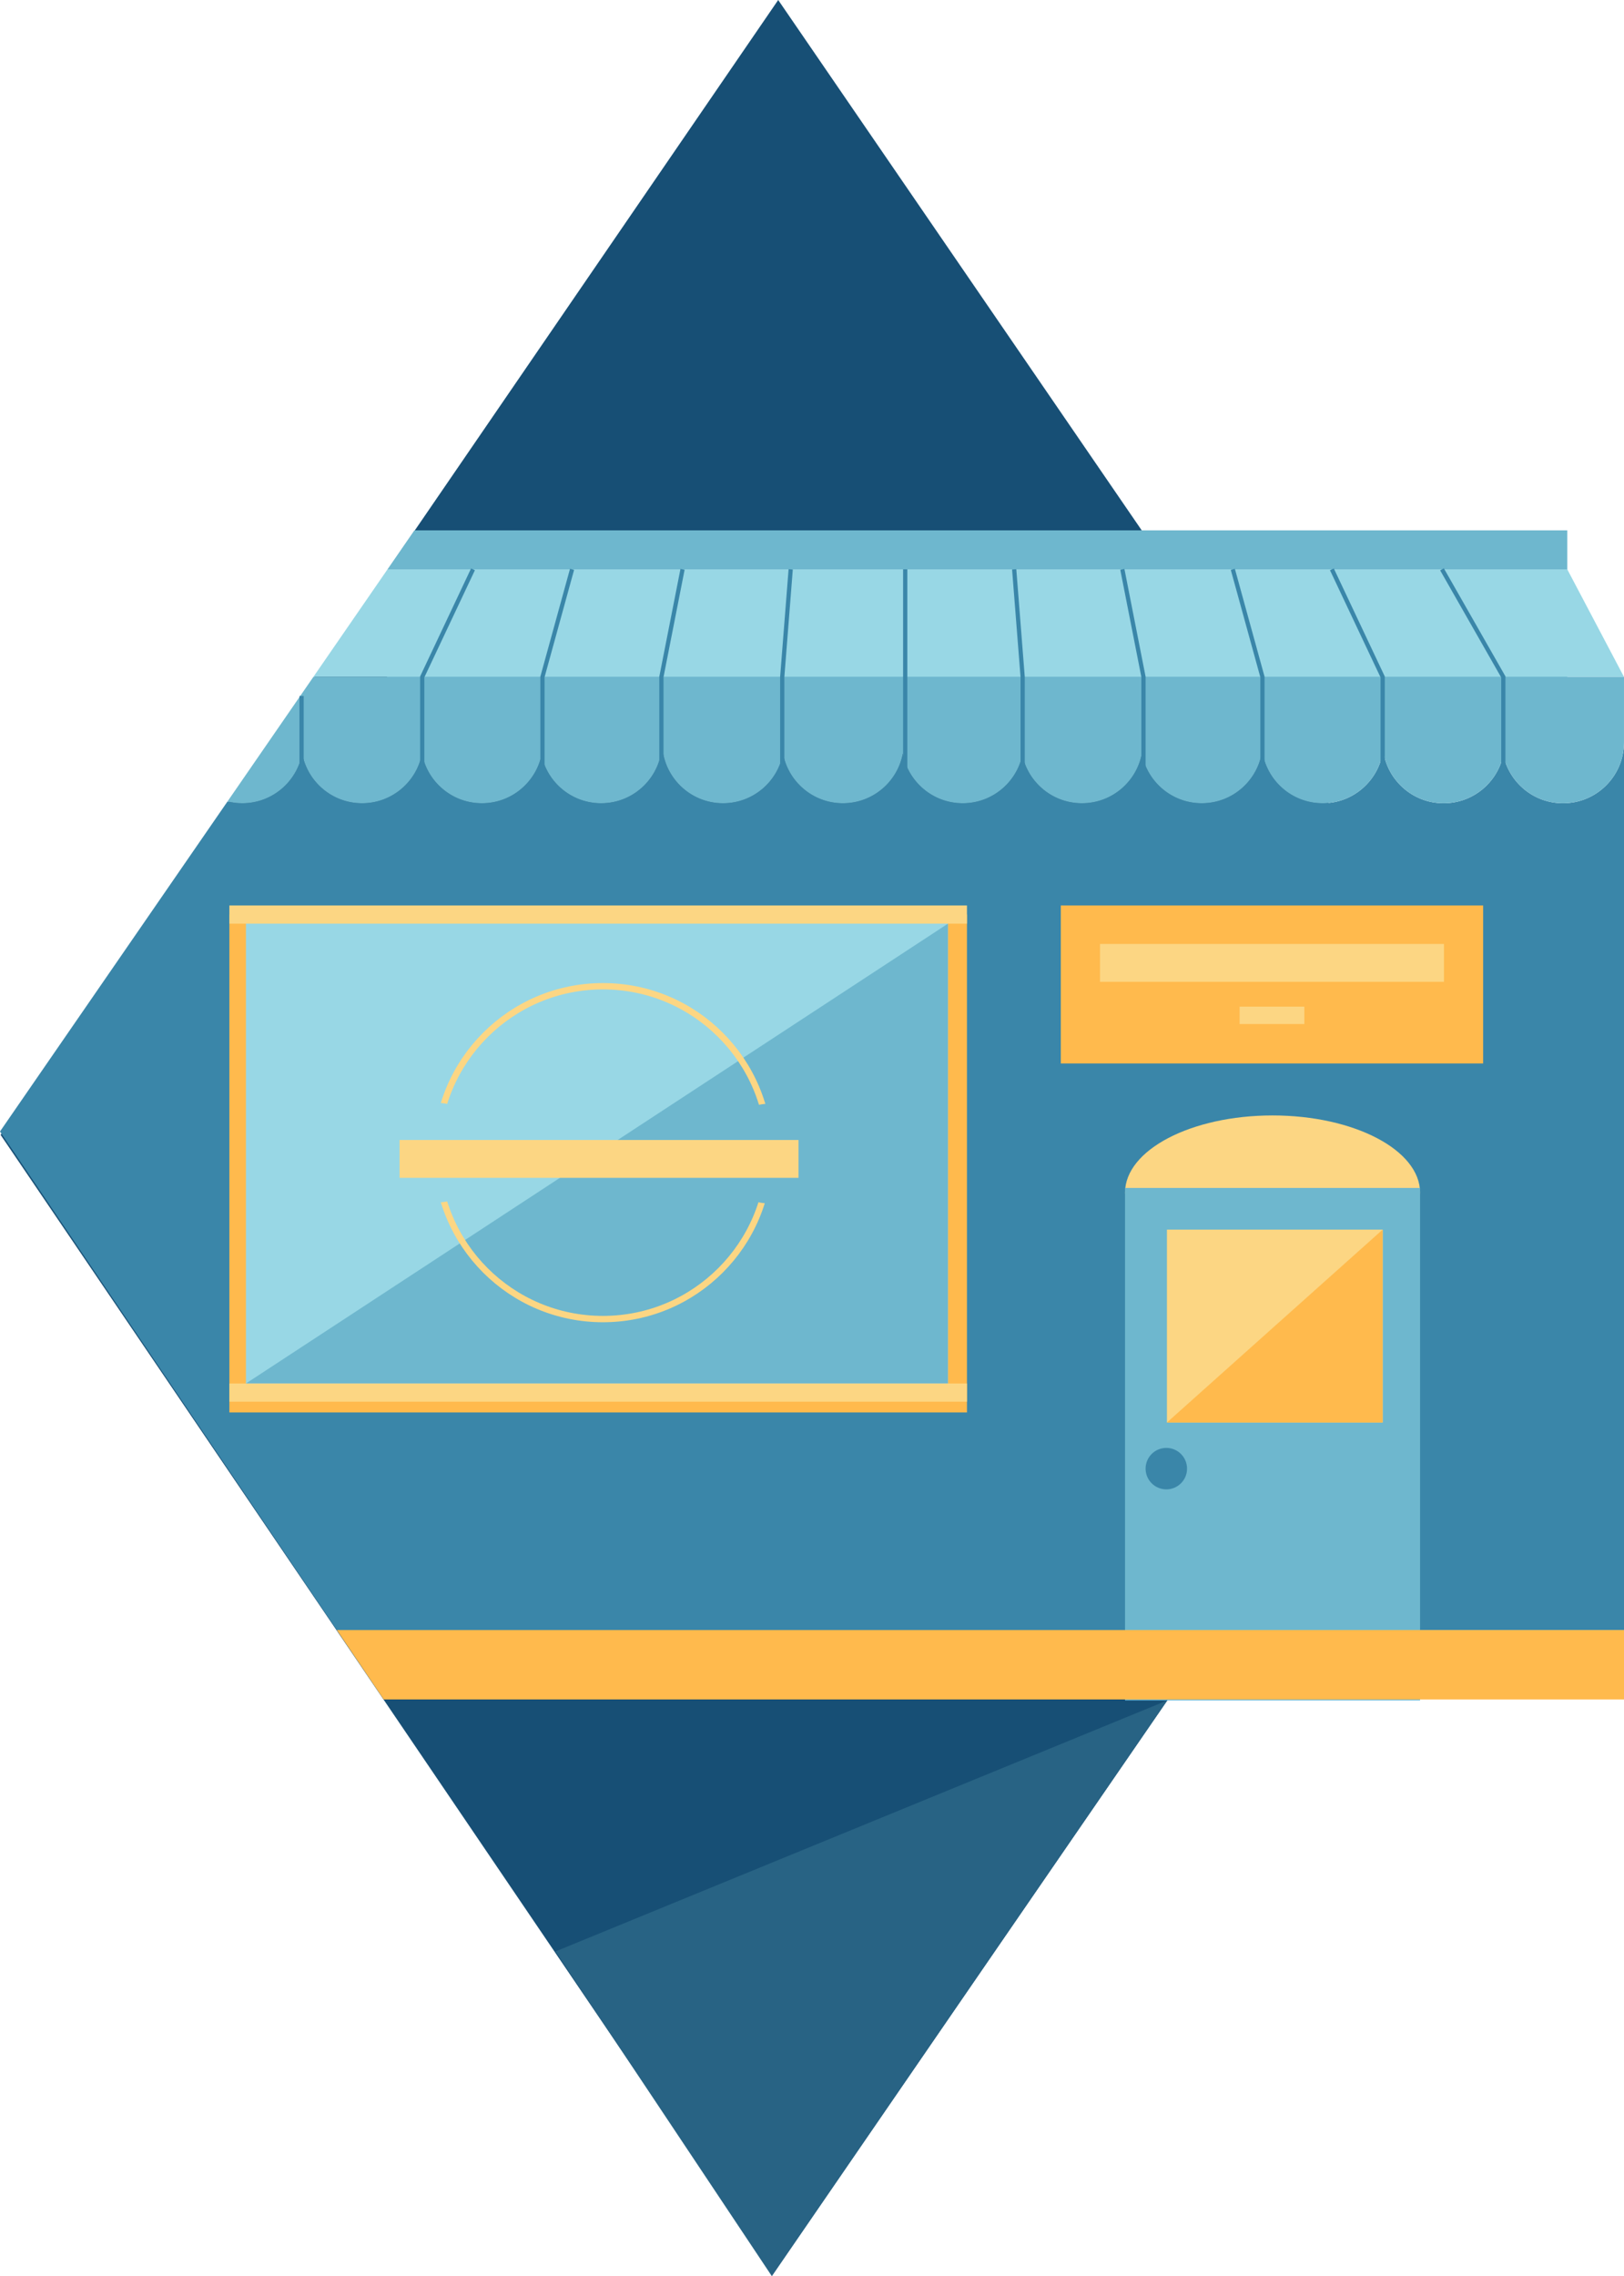<?xml version="1.0" encoding="utf-8"?>
<!-- Generator: Adobe Illustrator 17.0.0, SVG Export Plug-In . SVG Version: 6.00 Build 0)  -->
<!DOCTYPE svg PUBLIC "-//W3C//DTD SVG 1.1//EN" "http://www.w3.org/Graphics/SVG/1.1/DTD/svg11.dtd">
<svg version="1.1" id="Layer_1" xmlns="http://www.w3.org/2000/svg" xmlns:xlink="http://www.w3.org/1999/xlink" x="0px" y="0px"
	 width="768.065px" height="1075.991px" viewBox="0 0 768.065 1075.991" enable-background="new 0 0 768.065 1075.991"
	 xml:space="preserve">
<g>
	<polygon fill="#174F75" points="0.293,536.494 368.047,0 735.946,536.494 365.62,1074.901 	"/>
	<polygon fill="#6EB7CE" points="741.238,337.218 741.238,250.718 195.977,250.718 183.277,269.133 182.93,337.218 	"/>
	<path fill="#3A86A9" d="M768.049,351.322c-0.236,15.722-13.047,28.396-28.825,28.396c-13.91,0-25.518-9.849-28.234-22.954
		c-2.717,13.104-14.324,22.954-28.234,22.954c-14.736,0-26.883-11.057-28.616-25.325c-1.733,14.269-13.88,25.325-28.616,25.325
		c-14.623,0-26.695-10.887-28.574-24.996c-1.879,14.109-13.951,24.996-28.574,24.996c-14.104,0-25.835-10.128-28.337-23.506
		c-2.501,13.378-14.233,23.506-28.336,23.506c-13.841,0-25.399-9.753-28.19-22.761c-2.79,13.008-14.349,22.761-28.19,22.761
		c-14.104,0-25.835-10.128-28.336-23.506c-2.502,13.378-14.233,23.506-28.337,23.506s-25.835-10.128-28.336-23.506
		c-2.502,13.378-14.233,23.506-28.337,23.506c-15.778,0-28.589-12.675-28.825-28.396h-0.022
		c-0.236,15.722-13.047,28.396-28.825,28.396c-13.841,0-25.399-9.753-28.19-22.761c-2.79,13.008-14.349,22.761-28.19,22.761
		c-14.104,0-25.835-10.128-28.337-23.506c-2.502,13.378-14.233,23.506-28.336,23.506s-25.835-10.128-28.336-23.506
		c-2.502,13.378-14.233,23.506-28.337,23.506c-2.407,0-4.742-0.303-6.977-0.859L0,534.874l159.287,235.669h608.779V351.322H768.049z
		"/>
	<polygon fill="#98D7E5" points="148.207,319.983 768.06,319.983 741.238,269.133 183.277,269.133 	"/>
	<path fill="#6EB7CE" d="M768.06,319.983H148.207l-21.614,31.339l-18.992,27.537c2.235,0.556,4.57,0.859,6.977,0.859
		c14.104,0,25.835-10.128,28.337-23.506c2.501,13.378,14.233,23.506,28.336,23.506s25.835-10.128,28.336-23.506
		c2.502,13.378,14.233,23.506,28.337,23.506c13.841,0,25.399-9.753,28.19-22.761c2.79,13.008,14.349,22.761,28.19,22.761
		c15.778,0,28.589-12.675,28.825-28.396c0.002-0.147,0.011-0.292,0.011-0.44c0,0.147,0.009,0.293,0.011,0.44
		c0.236,15.722,13.047,28.396,28.825,28.396c14.104,0,25.835-10.128,28.337-23.506c2.502,13.378,14.233,23.506,28.336,23.506
		s25.835-10.128,28.337-23.506c2.501,13.378,14.233,23.506,28.336,23.506c13.841,0,25.399-9.753,28.19-22.761
		c2.79,13.008,14.349,22.761,28.19,22.761c14.104,0,25.835-10.128,28.336-23.506c2.502,13.378,14.233,23.506,28.337,23.506
		c14.623,0,26.695-10.887,28.574-24.996c1.879,14.109,13.951,24.996,28.574,24.996c14.737,0,26.883-11.057,28.616-25.325
		c1.733,14.269,13.88,25.325,28.616,25.325c13.91,0,25.518-9.849,28.234-22.954c2.717,13.104,14.324,22.954,28.234,22.954
		c15.779,0,28.589-12.675,28.825-28.396c0.002-0.147,0.011-0.292,0.011-0.44c0-1.539,0.002-30.899,0.002-30.899H768.06z"/>
	<rect x="108.485" y="432.333" fill="#FFBA4D" width="348.837" height="235.355"/>
	<rect x="116.322" y="432.333" fill="#98D7E5" width="332" height="225.968"/>
	<polygon fill="#6EB7CE" points="448.322,654.001 116.322,654.001 448.322,436.633 	"/>
	<rect x="108.485" y="428.033" fill="#FCD683" width="348.837" height="8.6"/>
	<rect x="108.485" y="654.001" fill="#FCD683" width="348.837" height="8.6"/>
	<rect x="501.706" y="428.034" fill="#FFBA4D" width="199.743" height="74.685"/>
	<ellipse fill="#FCD683" cx="601.851" cy="563.8" rx="69.771" ry="36.511"/>
	<rect x="532.08" y="561.565" fill="#6EB7CE" width="139.542" height="242.247"/>
	<rect x="551.894" y="581.262" fill="#FCD683" width="102.025" height="91.185"/>
	<polygon fill="#FFBA4D" points="653.919,672.448 551.894,672.448 653.919,581.262 	"/>
	<circle fill="#3A86A9" cx="551.608" cy="694.25" r="9.8"/>
	<polygon fill="#286384" points="471.306,921.247 552.08,803.812 262.719,922.477 365.047,1075.991 	"/>
	<circle fill="none" stroke="#FCD683" stroke-width="3" stroke-miterlimit="10" cx="285.16" cy="544.88" r="78.667"/>
	<circle fill="#98D7E5" cx="206.493" cy="544.88" r="23.564"/>
	<circle fill="#6EB7CE" cx="363.827" cy="545.317" r="23.564"/>
	<rect x="586.273" y="475.862" fill="#FCD683" width="30.611" height="8.221"/>
	<rect x="188.989" y="538.891" fill="#FCD683" width="188.667" height="17.901"/>
	<rect x="520.245" y="446.224" fill="#FCD683" width="162.667" height="17.901"/>
	<polyline fill="none" stroke="#3A86A9" stroke-width="2" stroke-miterlimit="10" points="710.99,368.385 710.99,319.983 
		681.989,269.133 	"/>
	<polyline fill="none" stroke="#3A86A9" stroke-width="2" stroke-miterlimit="10" points="653.919,368.385 653.919,319.983 
		629.918,269.133 	"/>
	<polyline fill="none" stroke="#3A86A9" stroke-width="2" stroke-miterlimit="10" points="597.064,368.385 597.064,319.983 
		583.063,269.133 	"/>
	
		<line fill="none" stroke="#3A86A9" stroke-width="2" stroke-miterlimit="10" x1="428.119" y1="368.385" x2="428.119" y2="269.133"/>
	<polyline fill="none" stroke="#3A86A9" stroke-width="2" stroke-miterlimit="10" points="483.656,368.385 483.656,319.983 
		479.656,269.133 	"/>
	<polyline fill="none" stroke="#3A86A9" stroke-width="2" stroke-miterlimit="10" points="540.808,368.385 540.808,319.983 
		530.808,269.133 	"/>
	
		<line fill="none" stroke="#3A86A9" stroke-width="2" stroke-miterlimit="10" x1="142.624" y1="368.385" x2="142.624" y2="328.983"/>
	<polyline fill="none" stroke="#3A86A9" stroke-width="2" stroke-miterlimit="10" points="199.695,368.385 199.695,319.983 
		223.695,269.133 	"/>
	<polyline fill="none" stroke="#3A86A9" stroke-width="2" stroke-miterlimit="10" points="256.55,368.385 256.55,319.983 
		270.551,269.133 	"/>
	<polyline fill="none" stroke="#3A86A9" stroke-width="2" stroke-miterlimit="10" points="369.958,368.385 369.958,319.983 
		373.958,269.133 	"/>
	<polyline fill="none" stroke="#3A86A9" stroke-width="2" stroke-miterlimit="10" points="312.805,368.385 312.805,319.983 
		322.805,269.133 	"/>
	<path fill="none" d="M313.128,351.322h0.022c-0.002-0.147-0.011-0.292-0.011-0.44C313.14,351.029,313.131,351.175,313.128,351.322z
		"/>
	<rect x="181.472" y="803.365" fill="#3A86A9" width="586.594" height="0"/>
	<polygon fill="#FFBA4D" points="181.471,803.365 768.065,803.365 768.065,770.542 159.287,770.542 	"/>
</g>
</svg>
